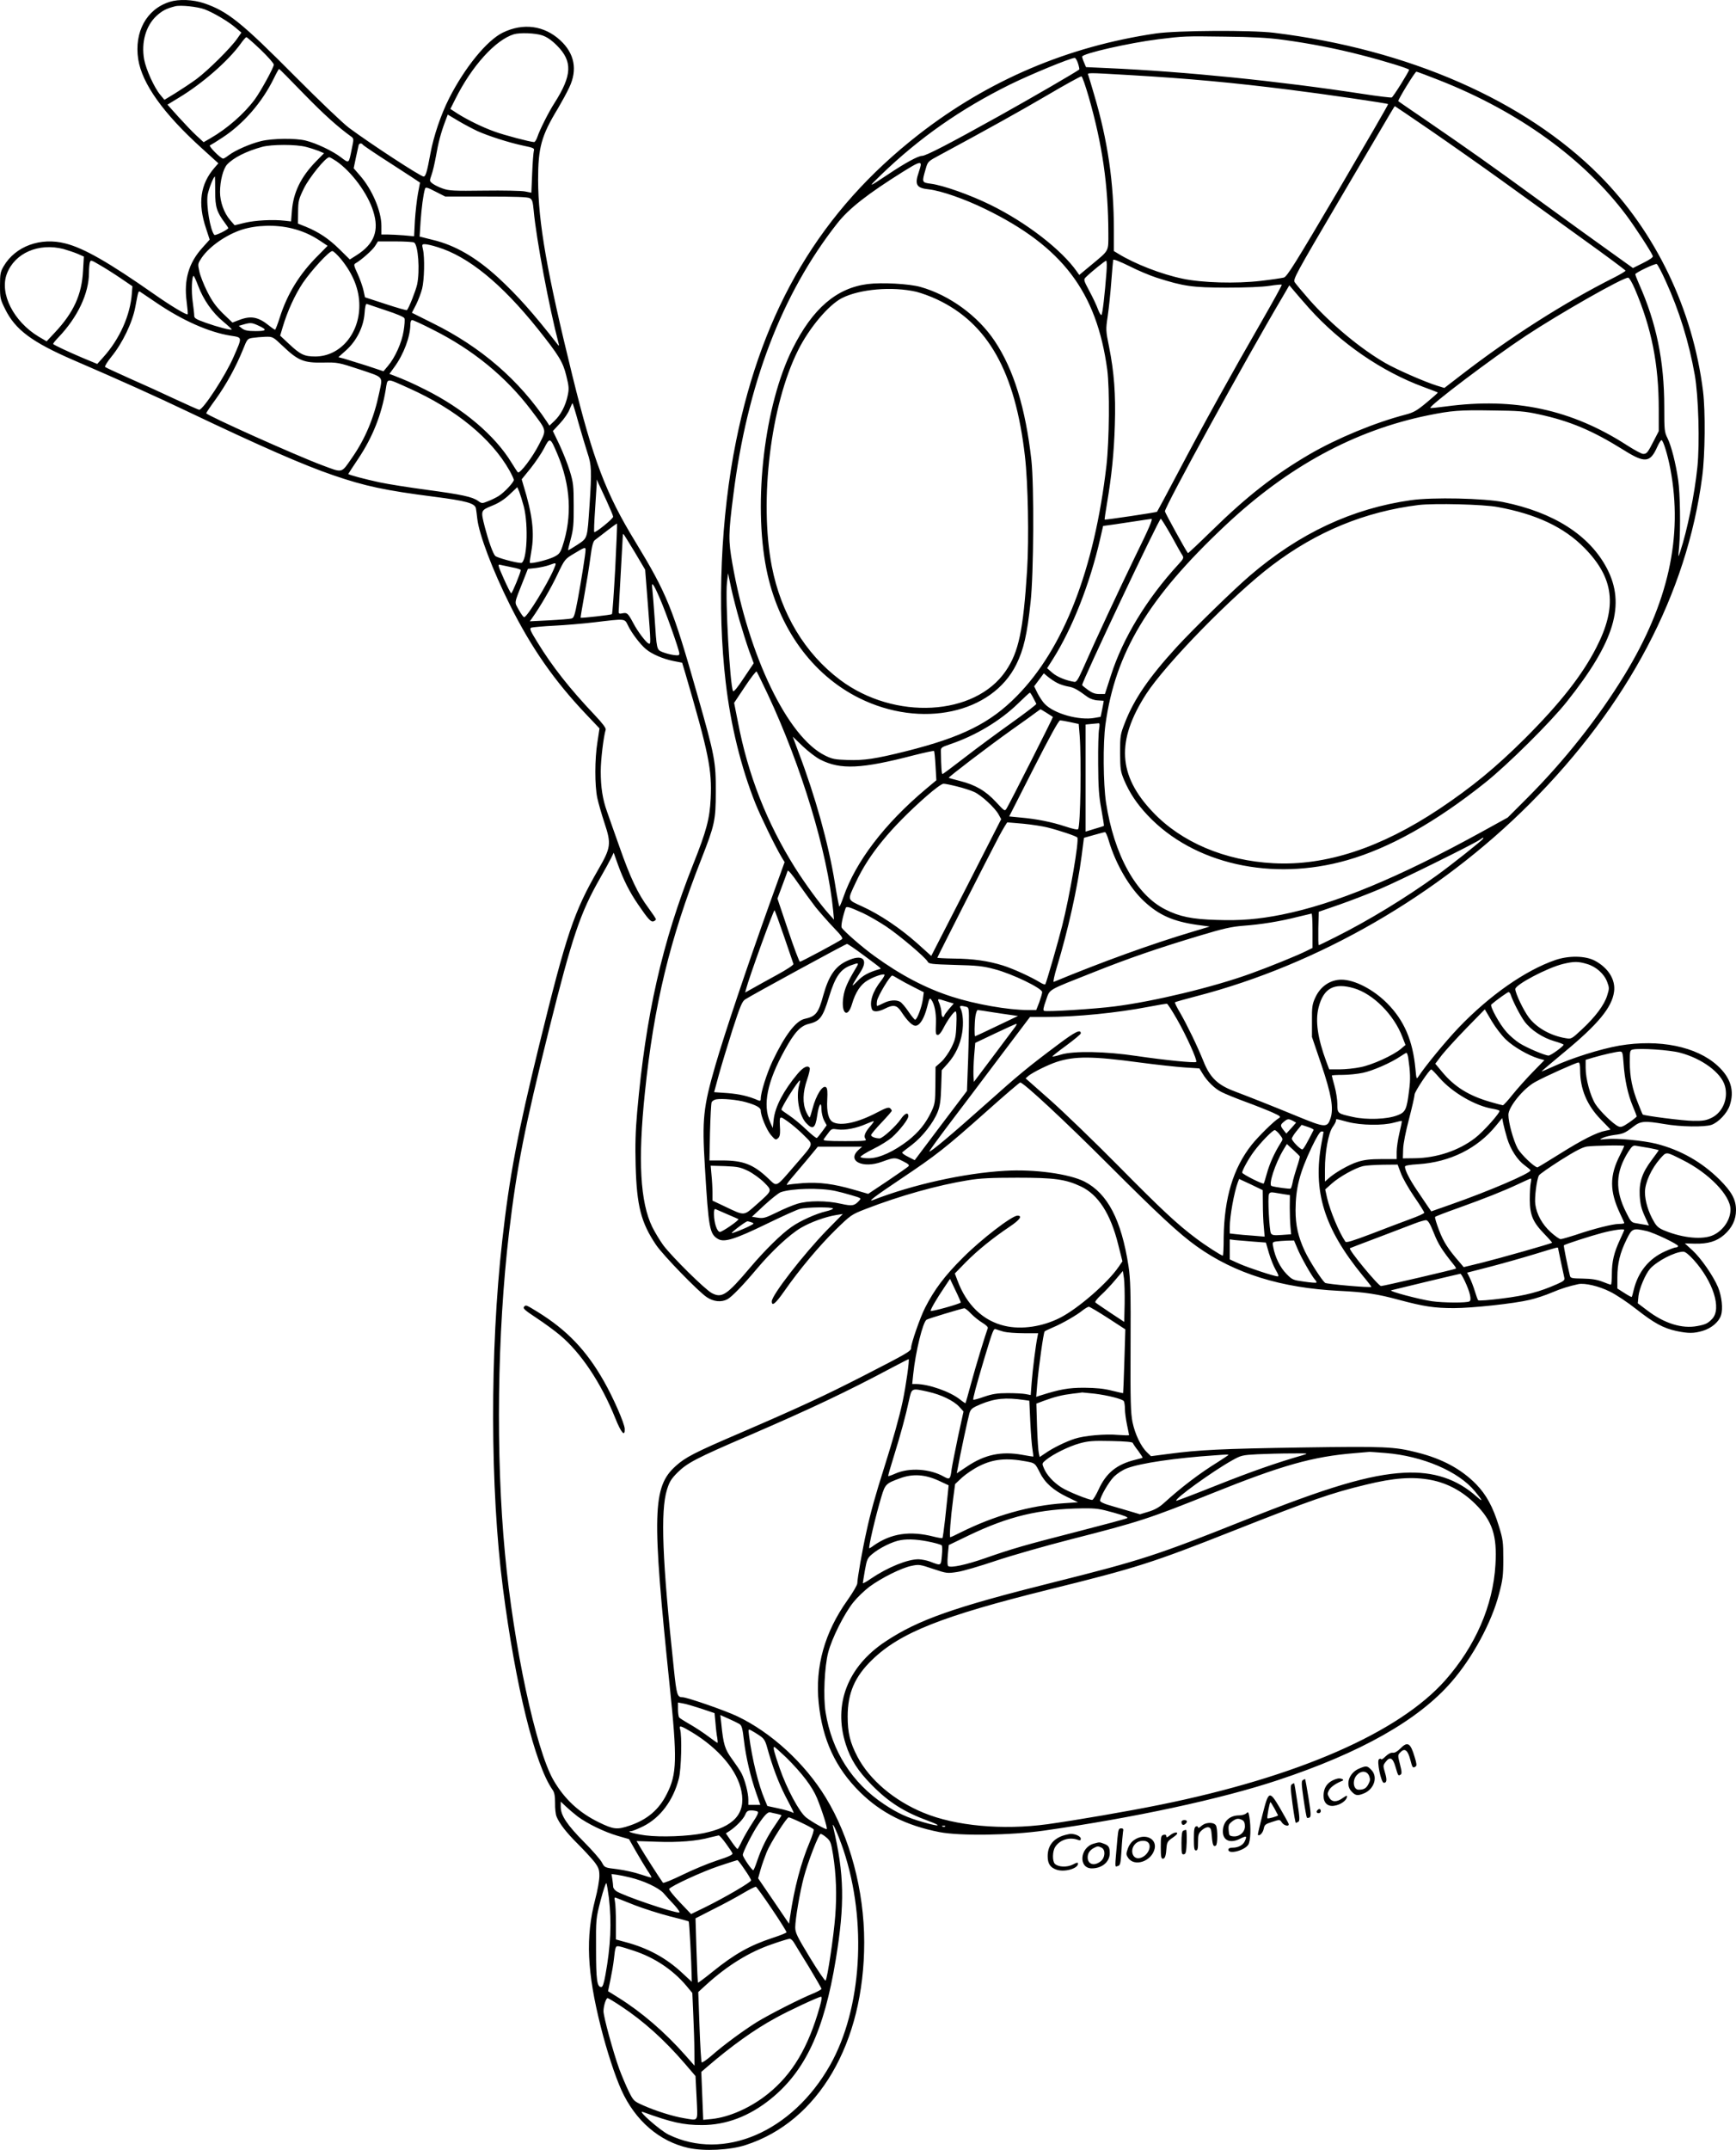 <?xml version="1.0" encoding="UTF-8"?>
<svg xmlns="http://www.w3.org/2000/svg" version="1.0" viewBox="0 0 1258.5 1557.933" preserveAspectRatio="xMidYMid meet">
  <g transform="translate(-112.5,1624.943) scale(0.1,-0.1)" fill="#000000" stroke="none">
    <path d="M2355 16236 c-168 -53 -258 -218 -228 -416 28 -177 181 -392 462 -646 l119 -108 -27 -31 c-104 -119 -124 -259 -62 -442 l26 -80 -52 -58 c-100 -110 -136 -233 -115 -391 6 -48 10 -90 7 -92 -7 -8 -126 64 -240 144 -330 231 -511 335 -645 369 -182 47 -363 -20 -448 -164 -24 -41 -27 -56 -27 -142 0 -90 2 -99 38 -171 73 -148 194 -238 494 -368 350 -151 596 -262 833 -375 525 -250 835 -386 1052 -460 227 -78 376 -110 728 -155 233 -30 297 -47 305 -84 2 -11 7 -46 10 -76 13 -113 110 -371 237 -625 156 -312 322 -550 555 -795 l94 -99 -15 -99 c-20 -123 -20 -315 -1 -405 8 -37 31 -117 51 -178 52 -156 48 -181 -44 -341 -177 -307 -230 -465 -427 -1267 -159 -649 -217 -956 -269 -1421 -90 -796 -88 -1802 5 -2520 91 -705 232 -1280 360 -1461 13 -19 18 -43 18 -95 -1 -38 4 -82 10 -97 20 -51 73 -119 156 -201 45 -45 98 -103 119 -129 31 -42 36 -56 36 -102 0 -30 -13 -106 -30 -169 -71 -275 -60 -527 41 -927 43 -171 102 -352 149 -456 100 -221 275 -372 486 -419 114 -25 300 -16 414 21 528 170 860 737 860 1470 0 374 -104 763 -280 1050 -151 247 -394 470 -640 587 -85 41 -364 138 -397 138 -38 0 -43 15 -63 206 -84 784 -98 1143 -50 1298 18 58 31 79 78 126 71 69 133 102 512 265 454 196 718 321 1046 496 61 32 113 59 116 59 8 0 -20 -197 -43 -305 -24 -113 -69 -275 -134 -480 -62 -194 -100 -330 -129 -465 -29 -129 -66 -340 -66 -374 0 -12 -32 -67 -71 -122 -166 -233 -236 -483 -209 -745 27 -267 122 -472 301 -648 153 -150 334 -241 574 -288 148 -29 515 -24 760 11 647 92 1280 228 1690 364 602 199 1022 436 1262 713 152 174 292 432 345 638 27 101 31 133 31 251 0 124 -2 143 -32 240 -43 140 -91 228 -165 304 -108 110 -247 185 -428 230 -165 42 -227 45 -838 36 -580 -9 -743 -17 -968 -47 l-123 -16 -29 28 c-44 42 -87 132 -105 219 -13 67 -16 149 -14 550 2 399 -1 488 -15 581 -52 335 -151 525 -319 612 -111 56 -364 91 -577 78 -295 -17 -665 -99 -954 -211 -48 -19 9 25 202 154 258 173 319 221 616 485 131 117 242 212 247 212 24 0 318 -273 643 -598 365 -365 509 -498 636 -589 277 -198 612 -302 1035 -323 185 -9 278 -23 435 -66 177 -47 252 -59 395 -59 131 0 438 33 550 60 44 10 116 34 160 53 72 30 120 45 193 61 46 9 147 -14 227 -54 44 -21 131 -79 194 -129 129 -101 194 -136 289 -157 86 -18 126 -18 190 1 64 19 117 64 133 112 16 48 6 137 -21 204 -35 83 -124 211 -185 267 l-56 51 73 -2 c96 -2 158 17 212 64 58 51 86 110 86 179 0 76 -30 132 -119 221 -128 127 -282 215 -459 260 -92 23 -286 42 -362 34 -53 -5 -54 -4 -25 9 17 8 55 17 85 21 62 8 75 13 137 61 52 40 80 42 223 18 120 -21 292 -23 342 -6 51 18 113 84 132 139 37 107 8 203 -88 290 -152 139 -422 194 -712 145 -137 -24 -346 -90 -476 -150 -49 -22 -88 -39 -88 -37 0 2 74 64 164 139 246 203 347 325 362 439 12 87 -42 173 -140 225 -69 36 -189 38 -287 4 -217 -75 -476 -256 -700 -490 -90 -94 -240 -276 -290 -352 -15 -23 -16 -22 -23 55 -19 204 -82 351 -206 475 -100 100 -235 170 -330 170 -82 0 -154 -49 -191 -132 -21 -46 -24 -68 -23 -168 l0 -115 68 -200 c73 -217 90 -316 67 -388 -24 -72 -37 -71 -246 15 -152 63 -334 135 -450 179 -123 46 -179 100 -226 219 -43 107 -118 262 -170 352 -23 38 -39 72 -36 74 2 3 74 23 158 45 882 229 1751 730 2414 1394 711 712 1139 1522 1250 2370 21 157 24 475 6 620 -74 593 -343 1153 -750 1563 -542 544 -1385 914 -2361 1034 -165 20 -704 17 -855 -5 -640 -94 -1215 -339 -1721 -733 -708 -552 -1129 -1259 -1323 -2221 -111 -549 -139 -1207 -75 -1748 36 -311 111 -616 215 -877 37 -93 143 -311 190 -390 l22 -36 -106 -294 c-164 -458 -331 -954 -396 -1179 -88 -304 -97 -389 -76 -734 27 -451 34 -489 97 -525 45 -25 123 0 348 109 113 55 223 105 245 110 46 13 232 15 239 3 2 -4 -21 -14 -52 -21 -69 -16 -184 -67 -248 -112 -73 -50 -196 -171 -304 -299 -166 -196 -202 -220 -275 -181 -49 26 -285 259 -351 346 -24 33 -60 92 -80 132 -88 180 -105 483 -54 973 65 634 180 1112 409 1693 97 248 105 282 105 487 1 219 -6 258 -135 710 -177 623 -219 727 -449 1105 -214 350 -305 592 -455 1200 -185 751 -248 1111 -249 1420 0 235 23 320 144 519 27 46 65 115 82 152 61 128 38 246 -65 341 -117 108 -269 128 -417 56 -115 -56 -276 -253 -390 -478 -58 -115 -112 -273 -135 -400 -24 -130 -34 -165 -49 -165 -22 0 -386 238 -541 353 -44 33 -218 199 -390 372 -389 392 -490 473 -661 531 -81 27 -182 31 -249 10z m253 -54 c68 -26 175 -90 227 -135 l40 -34 -30 -43 c-46 -67 -212 -231 -295 -293 -41 -30 -111 -76 -154 -103 l-79 -48 -29 35 c-44 51 -105 186 -118 258 -22 123 12 242 88 314 43 39 71 54 137 71 40 10 161 -3 213 -22z m2448 -189 c33 -11 67 -34 106 -73 115 -115 111 -216 -18 -418 -42 -65 -107 -195 -123 -244 -7 -21 -18 -38 -24 -38 -26 0 -217 50 -287 76 -87 31 -193 83 -268 130 l-52 34 36 72 c120 240 291 428 424 469 45 13 155 9 206 -8z m5371 -32 c197 -27 382 -63 568 -111 165 -42 345 -98 345 -106 0 -13 -115 -197 -126 -201 -6 -2 -101 9 -210 26 -607 93 -1286 162 -1853 187 l-153 7 -14 33 c-8 18 -14 37 -14 43 0 22 338 99 552 126 188 23 194 23 483 19 199 -2 310 -8 422 -23z m-7412 -72 c52 -50 95 -99 95 -108 0 -20 -94 -192 -138 -252 -76 -103 -200 -212 -324 -283 l-47 -27 -52 48 c-29 26 -87 88 -131 136 l-79 88 82 50 c170 102 359 267 449 392 18 26 37 47 41 47 5 0 51 -41 104 -91z m5925 -99 c7 -22 11 -42 9 -44 -13 -13 -351 -209 -579 -336 -368 -205 -533 -290 -560 -290 -29 0 -123 -51 -254 -139 -140 -93 -142 -93 -41 4 276 266 573 474 930 651 148 73 439 193 471 194 6 0 17 -18 24 -40z m-5615 -218 c146 -150 247 -241 348 -314 17 -13 17 -18 2 -88 -22 -109 -18 -106 -78 -61 -63 48 -180 103 -257 122 -74 18 -239 16 -322 -4 -79 -19 -188 -67 -234 -102 -18 -14 -36 -25 -41 -25 -18 0 -108 91 -96 96 7 3 48 28 90 56 152 99 289 256 374 431 18 37 35 67 37 67 3 0 82 -80 177 -178z m8234 96 c576 -227 1049 -569 1357 -980 66 -89 178 -261 191 -294 3 -9 -20 -25 -70 -50 l-74 -37 -159 114 c-88 62 -314 226 -504 364 -373 272 -538 388 -840 595 -107 73 -196 134 -198 136 -7 5 121 214 131 214 5 0 80 -28 166 -62z m-2239 37 c426 -25 739 -54 1155 -106 256 -32 707 -98 713 -104 3 -2 -161 -284 -362 -627 -312 -529 -371 -624 -394 -630 -15 -4 -90 -15 -167 -24 -180 -21 -426 -14 -567 16 -154 32 -346 107 -465 180 l-33 20 0 148 c0 349 -44 653 -145 992 -18 63 -37 123 -40 133 -9 21 -22 21 305 2z m-303 -156 c100 -348 142 -643 143 -990 0 -135 8 -120 -123 -229 l-88 -73 -17 24 c-111 159 -368 357 -627 484 -146 72 -344 142 -432 153 -66 9 -66 9 -37 108 15 53 16 54 102 100 345 186 579 316 782 435 129 76 240 137 245 135 6 -1 29 -68 52 -147z m2478 -244 c141 -97 373 -260 516 -363 142 -103 403 -290 578 -417 176 -126 320 -233 320 -237 1 -4 -36 -26 -81 -49 -364 -183 -756 -433 -1114 -710 l-118 -91 -55 17 c-87 27 -290 116 -372 163 -181 104 -397 284 -551 458 -51 58 -99 116 -107 128 -13 22 5 55 324 597 186 316 352 598 369 627 17 28 31 52 33 52 1 0 118 -79 258 -175z m-6908 -6 c81 -36 227 -83 331 -105 76 -16 83 -19 77 -38 -3 -12 -9 -84 -12 -162 l-6 -141 -46 9 c-25 5 -158 8 -296 6 -219 -3 -256 -1 -300 15 -27 9 -61 26 -74 36 -23 18 -23 19 -8 62 9 24 23 85 32 134 17 99 36 171 66 251 l20 53 77 -46 c42 -25 105 -58 139 -74z m-832 -98 c3 -5 97 -69 210 -141 113 -73 205 -133 205 -134 0 0 -7 -36 -15 -79 -8 -44 -18 -131 -22 -194 l-6 -116 -75 7 c-41 3 -95 6 -119 6 l-43 0 0 63 c0 106 -67 264 -156 365 l-45 52 16 77 c9 43 18 84 20 91 5 14 21 16 30 3z m-412 -16 c31 -8 74 -22 94 -30 l37 -16 -56 -57 c-112 -114 -167 -228 -177 -362 l-6 -75 -45 5 c-86 10 -217 3 -290 -15 l-74 -18 -33 38 c-44 51 -73 132 -73 203 0 80 23 168 51 199 47 50 140 97 254 128 68 19 247 19 318 0z m221 -104 c110 -76 228 -235 267 -363 44 -140 8 -236 -121 -318 l-49 -31 -74 73 c-79 78 -150 125 -244 164 l-58 23 1 86 c1 79 4 91 43 171 40 80 157 224 183 224 5 0 28 -13 52 -29z m4236 -25 c0 -7 -7 -33 -15 -56 -31 -89 -16 -114 75 -123 87 -10 258 -69 407 -142 559 -272 808 -599 885 -1165 18 -138 15 -511 -6 -695 -87 -751 -310 -1326 -650 -1670 -193 -196 -396 -297 -801 -399 -224 -56 -307 -68 -425 -64 -91 3 -113 7 -163 32 -271 132 -555 720 -673 1393 -29 166 -29 213 7 493 100 802 352 1460 753 1970 85 108 217 212 479 376 104 65 127 74 127 50z m-5115 -194 c0 -114 11 -148 71 -229 13 -17 24 -34 24 -36 0 -11 -94 -57 -101 -50 -30 33 -60 215 -49 289 7 42 43 134 53 134 1 0 2 -48 2 -108z m1964 -37 c213 0 302 -3 317 -12 18 -10 22 -26 28 -90 18 -201 112 -703 182 -968 4 -15 0 -14 -16 8 -167 214 -284 346 -424 475 -161 147 -311 234 -473 273 l-96 24 7 109 c7 99 19 194 32 237 4 14 15 12 76 -20 l71 -36 296 0z m-1407 -231 c76 -19 138 -46 204 -90 l54 -36 -66 -67 c-136 -134 -226 -280 -281 -453 -15 -48 -31 -88 -34 -88 -3 0 -24 14 -45 31 -77 62 -130 72 -214 40 l-50 -19 -69 66 c-52 52 -78 88 -114 159 -25 50 -51 116 -57 146 -12 54 -12 55 18 100 57 82 177 165 290 202 107 34 247 38 364 9z m885 -102 c30 -19 43 -204 22 -304 -10 -45 -60 -172 -74 -186 -2 -3 -72 17 -154 44 l-150 49 -11 50 c-6 28 -25 81 -42 119 -28 60 -30 69 -16 77 41 23 120 93 141 124 l22 35 125 0 c69 0 131 -4 137 -8z m169 -33 c224 -68 465 -265 727 -592 154 -193 183 -241 207 -339 20 -81 21 -96 10 -147 -16 -74 -50 -138 -95 -181 l-37 -35 -16 25 c-202 304 -479 544 -829 717 l-152 76 30 58 c16 32 36 85 44 116 16 63 20 226 6 286 -8 34 -7 37 14 37 13 0 54 -9 91 -21z m-2711 -14 c32 -9 79 -25 103 -35 l45 -20 -6 -103 c-9 -173 -68 -302 -204 -447 l-60 -64 -58 34 c-182 110 -285 313 -230 456 57 150 230 225 410 179z m2015 -77 c86 -107 130 -218 130 -333 0 -207 -141 -369 -320 -369 -79 0 -108 14 -192 93 l-62 58 19 64 c34 114 88 232 146 319 63 92 190 230 213 230 9 0 38 -28 66 -62z m5910 -131 c198 -63 257 -71 505 -72 144 0 261 5 313 13 46 7 86 11 89 8 3 -2 -65 -125 -150 -273 -206 -357 -422 -746 -602 -1088 -81 -154 -150 -282 -152 -284 -3 -5 -376 -60 -380 -57 -1 1 6 54 17 117 33 195 51 366 57 569 7 222 -5 381 -42 567 -24 117 -24 125 -10 219 8 54 20 166 26 249 6 82 13 155 14 161 2 7 50 -12 117 -45 62 -32 152 -69 198 -84z m-7510 -4 l85 -58 -4 -50 c-11 -159 -88 -332 -207 -464 l-44 -49 -113 47 c-103 44 -196 88 -206 97 -3 3 13 23 36 47 141 147 223 320 223 471 0 28 3 61 6 72 6 21 8 21 72 -17 37 -21 105 -64 152 -96z m7146 40 c-12 -156 -28 -298 -36 -306 -4 -4 -15 14 -25 40 -9 26 -37 86 -62 132 -43 81 -44 84 -26 102 42 41 139 119 147 119 5 0 6 -38 2 -87z m4056 -64 c96 -210 167 -439 209 -676 27 -152 37 -497 19 -669 -20 -196 -73 -457 -125 -614 -15 -45 -15 -45 -7 40 11 129 7 385 -7 480 -18 124 -50 248 -77 303 -23 46 -24 59 -24 227 0 333 -57 610 -184 894 -14 32 -26 63 -26 68 0 11 140 78 155 74 6 -1 36 -58 67 -127z m-10640 -32 c38 -100 102 -192 180 -257 36 -30 65 -57 63 -58 -7 -7 -103 18 -187 48 -73 26 -86 34 -85 53 0 12 -5 57 -11 100 -11 73 -7 187 7 187 3 0 18 -33 33 -73z m10415 -22 c121 -283 173 -544 173 -872 l0 -158 -36 -70 c-44 -86 -51 -95 -77 -95 -11 0 -63 28 -116 62 -404 261 -817 349 -1315 282 -59 -8 -110 -13 -112 -11 -13 13 449 362 691 522 245 162 712 428 744 422 8 -1 29 -38 48 -82z m-2361 -140 c229 -254 526 -458 829 -570 55 -20 101 -38 103 -40 2 -2 -34 -34 -80 -72 -71 -59 -93 -72 -153 -88 -223 -58 -496 -171 -699 -289 -256 -150 -455 -306 -709 -555 -92 -90 -169 -162 -170 -160 -16 19 -167 294 -167 303 0 35 581 1094 853 1554 l49 84 32 -38 c17 -21 68 -79 112 -129z m-8355 39 c189 -128 379 -212 535 -237 88 -14 87 -6 22 -155 -59 -135 -220 -382 -249 -382 -5 0 -82 34 -172 76 -89 42 -238 110 -332 151 -93 42 -174 79 -178 83 -5 4 17 39 47 76 79 97 151 246 172 359 22 117 22 117 35 110 6 -4 60 -40 120 -81z m1662 -54 c75 -24 131 -48 134 -57 4 -9 1 -50 -6 -92 -13 -84 -62 -193 -114 -254 l-32 -38 -120 40 c-66 21 -140 44 -164 51 l-43 11 56 50 c76 68 127 170 134 269 3 46 9 70 16 67 6 -2 69 -23 139 -47z m337 -138 c293 -146 534 -344 716 -585 115 -152 112 -139 59 -244 -48 -96 -142 -220 -156 -206 -5 5 -25 36 -46 70 -120 197 -349 391 -625 529 -96 48 -140 68 -236 105 l-24 9 35 48 c69 94 116 221 117 310 0 19 5 32 13 32 7 0 73 -30 147 -68z m-1264 29 c68 -31 64 -41 -18 -41 -56 0 -79 5 -98 19 l-24 19 34 10 c50 14 60 14 106 -7z m182 -152 c107 -102 150 -120 288 -117 107 2 112 1 267 -50 178 -60 167 -46 141 -170 -37 -178 -100 -330 -195 -467 -82 -118 -65 -114 -221 -56 -190 71 -838 362 -838 376 0 3 31 50 70 103 76 106 145 232 196 357 31 78 33 80 70 86 22 3 63 7 93 8 54 1 54 1 129 -70z m912 -303 c339 -152 597 -363 729 -597 17 -31 31 -61 31 -67 0 -18 -70 -92 -110 -117 -19 -12 -54 -29 -78 -38 -42 -17 -44 -17 -72 3 -41 29 -118 46 -373 80 -126 17 -279 41 -340 54 -111 24 -227 55 -227 61 0 1 33 52 74 113 102 153 167 316 197 496 15 89 -1 88 169 12z m1229 -252 c22 -76 51 -174 65 -217 30 -89 31 -131 15 -377 -17 -249 -13 -238 -88 -288 -35 -23 -65 -41 -67 -39 -2 1 7 39 19 82 18 67 22 105 21 240 0 145 -3 168 -28 250 -15 50 -49 135 -75 191 l-48 100 52 56 c29 31 61 77 70 103 10 25 19 44 21 42 2 -2 22 -66 43 -143z m6962 63 c226 -49 387 -117 612 -257 157 -99 195 -95 247 23 12 26 25 47 30 47 12 0 45 -107 64 -208 93 -492 -14 -974 -334 -1497 -189 -309 -435 -620 -705 -890 l-140 -140 -185 -102 c-607 -334 -1065 -524 -1455 -602 -167 -33 -297 -44 -469 -38 -179 5 -271 24 -373 76 -212 106 -372 396 -430 775 -20 136 -23 430 -4 566 72 521 310 916 866 1439 455 429 940 692 1474 801 168 34 229 39 461 35 196 -2 240 -6 341 -28z m-7116 -286 c97 -229 110 -453 37 -672 -16 -47 -24 -57 -63 -76 -43 -21 -164 -51 -173 -42 -2 2 3 40 11 84 24 133 8 267 -58 480 l-12 41 64 79 c35 44 80 110 99 147 41 80 44 79 95 -41z m357 -340 c26 -57 48 -109 48 -116 0 -15 -129 -119 -137 -111 -3 3 0 76 6 163 6 87 11 172 12 188 l0 30 11 -25 c6 -14 33 -72 60 -129z m-600 -41 c36 -138 23 -410 -20 -410 -36 0 -175 38 -187 51 -17 18 -49 109 -75 208 -31 122 -31 121 51 155 48 19 89 45 127 81 l57 54 14 -32 c7 -18 22 -66 33 -107z m4433 -362 c-121 -250 -283 -596 -383 -823 -32 -71 -44 -89 -58 -87 -62 10 -125 36 -159 65 l-39 34 42 66 c141 223 268 546 342 869 l22 96 87 12 c47 7 122 18 166 25 44 7 88 13 97 14 12 1 -17 -68 -117 -271z m261 150 c37 -68 73 -132 81 -143 11 -18 8 -25 -29 -65 -229 -249 -403 -535 -489 -804 l-44 -136 -41 0 c-30 0 -52 8 -82 30 -23 17 -42 32 -42 35 0 28 557 1205 570 1205 4 0 38 -55 76 -122z m-4031 -240 c-10 -178 -20 -326 -24 -329 -5 -6 -223 -30 -227 -26 -1 1 11 74 27 162 16 88 36 211 44 274 11 85 20 118 33 127 9 7 49 37 87 67 39 30 72 54 73 52 2 -2 -4 -149 -13 -327z m140 123 l77 -130 19 -243 c23 -296 23 -299 6 -292 -18 7 -80 88 -111 148 -38 71 -45 78 -78 71 -23 -5 -28 -3 -28 12 0 10 7 135 15 278 8 143 15 266 15 273 0 6 2 12 4 12 2 0 38 -58 81 -129z m-355 14 c0 -27 -30 -217 -56 -357 -23 -121 -28 -137 -47 -141 -12 -3 -85 -9 -162 -13 l-139 -7 17 24 c57 80 138 219 183 315 53 111 54 112 121 152 76 46 83 48 83 27z m-231 -142 c-47 -109 -193 -346 -214 -346 -6 0 -23 24 -39 53 -33 61 -37 36 34 216 l32 81 56 6 c32 4 75 13 97 21 57 21 56 21 34 -31z m-301 15 c34 -6 62 -15 62 -20 0 -18 -62 -168 -69 -168 -4 0 -28 48 -54 106 -44 99 -45 106 -24 100 12 -3 50 -11 85 -18z m1648 -385 c20 -69 51 -167 69 -218 l34 -92 -72 -107 c-46 -70 -73 -103 -78 -94 -22 40 -57 666 -44 785 l8 68 23 -109 c13 -59 40 -164 60 -233z m-578 161 c44 -100 142 -377 142 -401 0 -13 -8 -15 -43 -10 -23 3 -59 13 -79 21 -43 18 -42 14 -58 256 -6 85 -13 175 -16 200 -8 61 6 45 54 -66z m-231 -196 c26 -55 89 -138 130 -172 43 -37 126 -72 201 -87 l62 -12 20 -66 c173 -591 197 -709 187 -918 -7 -146 -30 -234 -127 -477 -225 -567 -344 -1093 -406 -1796 -12 -133 -15 -241 -11 -385 8 -295 39 -415 148 -577 51 -75 305 -337 368 -379 50 -33 105 -38 149 -15 33 18 113 101 214 221 104 124 235 247 318 296 71 42 179 81 260 94 l45 7 -116 -118 c-169 -174 -399 -470 -399 -515 0 -39 27 -17 90 73 111 159 253 328 371 444 112 109 116 112 219 152 248 96 518 172 745 209 85 14 166 18 355 18 268 0 349 -11 460 -63 126 -59 216 -198 271 -420 l31 -123 -29 -42 c-79 -115 -292 -300 -423 -367 -128 -65 -279 -87 -400 -59 -158 36 -279 152 -345 332 l-18 48 79 81 c86 87 195 175 317 257 75 50 97 81 58 81 -40 0 -264 -172 -396 -305 -132 -131 -208 -233 -274 -363 -36 -71 -101 -258 -101 -290 0 -24 -21 -36 -352 -206 -268 -137 -445 -220 -888 -411 -333 -143 -396 -176 -466 -239 -169 -151 -174 -342 -44 -1594 55 -532 53 -638 -21 -783 -57 -114 -142 -186 -269 -229 -91 -31 -117 -28 -222 23 -146 71 -251 169 -331 307 -127 220 -289 974 -351 1640 -68 715 -56 1598 29 2325 57 481 113 762 290 1473 168 672 226 845 370 1097 35 61 71 127 81 148 l18 37 31 -87 c40 -110 84 -198 146 -288 73 -107 93 -129 112 -122 10 4 17 10 17 15 0 5 -25 42 -55 83 -75 100 -131 218 -210 444 -37 105 -78 219 -90 255 -31 86 -45 174 -45 290 0 82 20 250 36 302 3 11 -23 46 -79 105 -183 193 -308 352 -416 528 -53 86 -59 100 -44 106 10 3 83 10 163 14 80 4 213 15 295 25 227 27 217 28 242 -22z m1013 -498 c245 -522 434 -1146 475 -1570 l6 -65 -36 40 c-64 71 -174 221 -247 337 -204 325 -341 673 -414 1058 l-27 136 78 117 c43 65 81 114 85 110 4 -5 40 -78 80 -163z m2100 80 c21 -11 57 -22 80 -26 39 -6 67 -22 140 -76 17 -12 48 -23 72 -24 24 -2 43 -3 44 -3 1 -1 -4 -27 -10 -58 l-12 -58 -44 -8 c-112 -20 -292 30 -361 101 -15 15 -38 50 -52 77 l-25 51 35 47 35 47 30 -25 c17 -14 48 -35 68 -45z m-175 -107 c11 -21 21 -41 23 -44 2 -4 -79 -66 -180 -138 -101 -72 -253 -184 -338 -250 -85 -66 -158 -120 -162 -121 -7 0 -10 45 -12 162 -1 30 2 32 66 54 184 62 362 168 493 295 44 43 83 79 86 79 3 0 14 -17 24 -37z m98 -110 c23 -15 43 -28 45 -29 3 -2 -311 -623 -335 -662 -14 -23 -14 -23 -78 46 -74 80 -149 124 -261 152 -43 11 -79 21 -81 23 -4 5 287 227 460 350 84 59 163 116 177 127 14 10 26 19 28 19 1 1 21 -11 45 -26z m172 -67 l60 -13 7 -84 c13 -176 6 -651 -11 -678 -4 -6 -38 1 -92 19 -100 33 -210 55 -326 65 l-82 8 177 348 c116 228 182 348 192 348 8 0 42 -6 75 -13z m208 -48 c-5 -24 -8 -137 -7 -253 1 -168 5 -234 23 -329 12 -66 20 -120 19 -121 -2 -2 -32 -12 -68 -22 l-65 -20 0 388 0 388 40 4 c22 2 46 4 53 5 9 2 10 -9 5 -40z m-2022 -223 c147 -75 299 -68 682 32 76 19 140 33 143 30 3 -2 8 -51 11 -108 l6 -104 -79 -66 c-298 -251 -506 -524 -595 -781 -13 -38 -26 -68 -29 -68 -3 0 -18 78 -33 173 -46 283 -142 627 -263 945 l-42 113 73 -70 c41 -39 98 -82 126 -96z m993 -195 c42 -10 97 -28 122 -39 52 -23 153 -116 179 -165 l18 -33 -253 -496 -254 -495 -100 90 c-126 112 -272 210 -399 268 -113 52 -111 41 -47 177 93 200 252 394 509 621 63 55 113 92 126 92 12 0 56 -9 99 -20z m481 -270 c61 -6 137 -18 170 -26 89 -22 214 -64 220 -74 14 -22 -55 -423 -110 -640 -28 -113 -114 -410 -122 -423 -2 -4 -19 1 -36 12 -69 42 -196 100 -272 124 -107 33 -214 49 -357 50 -65 1 -118 4 -118 6 0 5 380 753 447 879 30 56 58 102 61 102 4 0 57 -5 117 -10z m618 -123 c50 -169 150 -341 257 -440 108 -100 210 -145 385 -170 l90 -12 -130 -39 c-291 -87 -654 -218 -1001 -362 -6 -3 4 46 23 108 81 268 148 567 179 804 l17 132 71 20 c39 11 76 21 81 21 6 1 18 -27 28 -62z m2712 13 c-9 -14 -229 -189 -335 -265 -224 -162 -497 -328 -731 -445 -65 -33 -121 -60 -124 -60 -3 0 -4 55 -3 121 l3 121 150 52 c83 29 218 81 300 116 146 62 667 320 716 353 27 19 33 21 24 7z m-4837 -495 c31 -38 89 -104 129 -146 56 -58 71 -78 61 -86 -21 -17 -294 -163 -304 -163 -5 0 -44 103 -86 229 l-77 229 35 94 c19 51 37 99 39 107 3 8 34 -28 76 -90 40 -57 97 -135 127 -174z m342 -42 c41 -19 117 -63 170 -98 98 -66 282 -222 300 -254 8 -17 28 -19 197 -24 160 -4 203 -8 288 -31 125 -32 345 -138 345 -166 0 -10 -10 -43 -21 -74 l-22 -56 -61 0 c-141 0 -381 42 -551 97 -189 61 -369 155 -562 295 -82 59 -221 179 -236 205 -7 11 6 76 28 141 6 16 23 11 125 -35z m-570 -173 c35 -102 65 -190 67 -196 3 -7 -51 -42 -119 -79 -68 -37 -147 -81 -177 -98 l-54 -30 7 26 c18 74 200 576 206 570 4 -5 35 -91 70 -193z m3830 45 l0 -125 -47 -23 c-59 -30 -268 -115 -399 -162 -269 -98 -704 -203 -991 -239 -139 -18 -488 -40 -508 -32 -10 3 -7 21 13 77 30 84 2 67 345 203 256 102 469 175 762 263 182 55 238 67 326 74 124 9 262 31 391 64 51 12 96 23 101 24 4 1 7 -55 7 -124z m-3250 -181 c137 -102 126 -93 109 -98 -78 -23 -118 -45 -157 -85 -38 -39 -43 -41 -29 -16 9 17 30 50 46 75 66 97 20 140 -94 86 -85 -39 -132 -108 -171 -247 -36 -132 -54 -155 -136 -173 -64 -14 -144 -120 -233 -307 -42 -90 -85 -226 -85 -272 0 -14 -4 -17 -17 -12 -70 31 -137 46 -222 53 l-99 7 34 125 c19 69 64 216 99 327 56 172 70 206 92 220 47 31 728 402 738 402 6 1 62 -38 125 -85z m5239 -60 c66 -19 125 -71 147 -130 16 -43 16 -48 0 -99 -21 -68 -85 -154 -183 -245 -75 -70 -77 -71 -117 -64 -108 17 -211 75 -267 149 -40 53 -98 175 -99 207 0 32 234 155 346 182 78 19 110 19 173 0z m-5300 -31 c-60 -100 -81 -148 -90 -206 -19 -120 30 -163 62 -55 25 86 63 144 114 173 47 28 113 50 122 41 3 -3 -8 -22 -24 -43 -62 -78 -87 -156 -67 -207 8 -22 47 -20 94 4 61 31 86 27 118 -21 47 -72 86 -109 110 -102 30 7 59 59 79 138 15 61 18 66 30 49 22 -30 35 -93 33 -163 -3 -88 -2 -91 15 -91 8 0 24 19 36 43 31 61 78 127 91 127 7 0 9 -33 6 -98 -3 -86 -8 -107 -36 -164 -18 -36 -51 -83 -73 -103 l-42 -37 -1 -132 c-1 -121 -3 -136 -28 -190 -41 -87 -92 -150 -170 -212 -103 -79 -207 -127 -281 -128 -33 -1 -62 4 -64 9 -2 6 40 32 92 58 52 25 113 64 136 84 58 53 119 131 119 154 0 31 -26 22 -55 -22 -37 -53 -132 -139 -153 -139 -31 0 -62 12 -62 24 0 6 34 47 75 90 41 43 75 82 75 86 0 4 -6 13 -13 19 -11 8 -32 1 -91 -30 -142 -75 -265 -102 -323 -71 -32 18 -46 73 -41 163 3 55 1 82 -8 89 -24 21 -73 -55 -99 -156 -8 -31 -17 -59 -20 -62 -2 -3 -14 15 -25 39 -28 62 -26 143 6 235 14 41 22 78 19 84 -14 23 -46 7 -88 -42 -102 -122 -162 -237 -173 -329 l-7 -64 -19 43 c-55 125 -22 291 105 521 71 129 114 176 176 191 80 19 101 47 146 195 45 148 83 202 161 230 56 20 58 19 33 -22z m309 -77 c21 -13 71 -40 111 -60 l73 -37 -7 -52 c-8 -56 -42 -147 -56 -147 -4 0 -27 27 -49 60 -22 33 -49 64 -60 70 -29 16 -77 12 -120 -10 -22 -11 -42 -20 -46 -20 -4 0 -4 16 -1 37 6 35 94 182 110 183 4 0 24 -11 45 -24z m3302 -68 c140 -41 290 -192 351 -352 l23 -59 -34 -29 c-57 -47 -208 -116 -292 -132 -42 -9 -111 -16 -152 -16 l-75 0 -21 56 c-63 170 -81 295 -56 393 36 140 112 181 256 139z m1136 -45 c18 -54 69 -152 101 -196 46 -62 131 -118 217 -143 36 -10 66 -22 66 -25 0 -12 -93 -79 -109 -79 -28 1 -159 57 -211 90 -28 18 -70 54 -93 80 -50 55 -123 188 -111 200 34 30 118 90 125 90 5 0 12 -8 15 -17z m-4090 -50 l53 -16 -35 -40 c-19 -23 -34 -44 -34 -49 0 -4 -4 -8 -10 -8 -5 0 -10 14 -10 30 0 17 -7 46 -14 65 -17 41 -19 40 50 18z m1671 -129 c67 -116 150 -300 140 -310 -8 -9 -229 13 -432 43 -227 34 -457 38 -549 10 -32 -10 -60 -16 -62 -14 -2 2 43 38 101 80 58 43 105 82 105 88 0 32 -41 12 -162 -79 -222 -166 -286 -219 -529 -436 -239 -213 -400 -349 -407 -341 -2 2 65 95 150 207 85 112 250 330 367 486 l213 282 117 0 c219 0 513 29 746 74 66 13 124 22 129 22 6 -1 38 -51 73 -112z m-1529 90 c22 -6 22 -9 21 -143 -1 -75 -4 -210 -8 -302 l-6 -165 -190 -251 -189 -251 -49 25 c-27 13 -46 28 -41 32 5 4 37 30 72 56 75 58 153 158 184 235 17 43 23 82 26 180 l4 124 44 49 c55 62 90 136 104 222 11 67 6 144 -12 178 -10 19 0 21 40 11z m186 -39 c50 -8 114 -17 141 -21 l50 -7 -153 -73 c-85 -41 -156 -74 -158 -74 -6 0 -5 92 2 144 4 25 11 46 17 46 5 0 51 -7 101 -15z m3729 -200 c56 -53 162 -114 235 -136 l43 -12 -84 -86 c-46 -47 -112 -121 -146 -163 -34 -43 -66 -78 -71 -78 -4 0 -47 11 -94 25 -154 45 -257 109 -346 216 l-50 60 47 62 c27 34 107 122 180 197 l132 135 50 -85 c28 -47 75 -108 104 -135z m-3560 91 c-10 -13 -81 -108 -158 -211 l-140 -186 -3 48 c-1 26 1 90 5 142 l8 93 145 69 c80 38 149 69 153 69 5 0 0 -11 -10 -24z m4820 -185 c161 -42 301 -146 327 -242 25 -92 -17 -191 -97 -230 -39 -19 -63 -23 -133 -22 -68 0 -357 37 -366 46 -2 1 -17 38 -34 81 -42 104 -60 193 -60 298 0 82 1 87 23 92 51 11 264 -3 340 -23z m-408 -78 c8 -118 31 -224 66 -308 16 -38 29 -72 29 -76 0 -3 -25 -23 -55 -44 -47 -32 -59 -36 -78 -28 -38 17 -133 110 -166 161 -37 59 -71 183 -71 263 l0 58 53 16 c79 23 170 43 194 44 20 1 22 -5 28 -86z m-1561 40 c15 -103 17 -155 6 -236 -17 -139 -26 -158 -85 -180 -74 -29 -222 -34 -321 -12 -113 25 -114 25 -114 93 0 32 -9 90 -20 130 -11 39 -20 74 -20 77 0 3 35 5 78 5 42 0 109 7 147 15 72 15 204 73 272 119 21 14 41 26 44 26 4 0 10 -17 13 -37z m-1948 -33 c120 -16 267 -32 327 -36 l107 -7 22 -36 c33 -56 89 -111 138 -135 25 -13 103 -45 174 -71 71 -26 159 -61 195 -77 59 -27 64 -31 46 -42 -34 -20 -145 -129 -195 -191 -135 -170 -200 -387 -204 -672 0 -73 -3 -133 -6 -133 -11 0 -128 75 -195 126 -135 101 -250 208 -564 526 -172 174 -394 388 -492 475 l-179 158 22 19 c31 25 142 80 203 100 131 43 262 42 601 -4z m3194 -55 c0 -137 49 -254 149 -357 39 -40 71 -73 71 -74 0 -1 -17 -5 -37 -9 -61 -11 -168 -65 -332 -168 -85 -53 -157 -97 -160 -97 -22 0 -120 94 -144 137 -31 58 -67 188 -67 244 0 57 109 191 193 237 73 41 297 141 315 142 8 0 12 -17 12 -55z m-1020 -56 c93 -107 262 -205 389 -225 23 -4 44 -10 46 -14 8 -12 -117 -152 -176 -197 -119 -92 -279 -145 -439 -147 l-85 -1 2 67 c1 40 19 129 43 220 22 85 40 164 40 176 0 20 107 181 121 182 3 0 30 -27 59 -61z m-4641 -51 c-25 -90 -1 -222 51 -278 47 -50 66 -37 79 54 12 84 31 111 31 46 1 -25 9 -61 19 -80 l19 -35 -31 -43 c-18 -24 -35 -46 -40 -49 -5 -3 -38 24 -75 59 -37 36 -93 82 -124 103 -32 21 -58 40 -58 43 0 20 121 212 134 212 3 0 0 -15 -5 -32z m-389 -125 c75 -21 110 -40 110 -61 0 -39 43 -142 74 -178 30 -35 35 -37 50 -24 13 10 17 27 16 64 -5 105 -8 103 58 57 31 -22 84 -67 116 -100 70 -71 76 -51 -66 -216 -144 -166 -127 -158 -195 -94 -106 100 -180 129 -331 129 l-94 0 4 203 c3 111 8 210 12 219 4 9 20 19 34 21 43 7 152 -3 212 -20z m5521 -263 c25 -82 76 -159 128 -196 22 -16 41 -32 41 -36 0 -21 -300 -150 -577 -247 l-142 -50 -29 42 c-15 23 -51 76 -79 117 -49 73 -83 139 -83 165 0 8 31 14 98 18 228 15 428 114 562 279 l45 55 8 -41 c5 -22 17 -70 28 -106z m-1553 127 l23 -13 -35 -40 -36 -39 -20 25 c-25 32 -25 38 3 61 26 22 34 22 65 6z m398 -8 c97 -25 253 -27 334 -5 30 8 55 14 57 12 2 -2 -6 -41 -17 -87 -11 -46 -20 -108 -20 -136 l0 -53 -109 0 c-80 0 -126 -5 -173 -20 -62 -19 -169 -80 -215 -123 l-23 -20 0 90 c0 124 25 259 55 304 14 19 25 40 25 47 0 15 -7 16 86 -9z m-3464 -33 c-37 -43 -48 -72 -32 -91 11 -13 -9 -15 -149 -15 -127 0 -161 3 -155 13 4 6 19 27 33 45 23 32 27 33 68 27 52 -8 139 9 208 40 27 12 52 21 54 19 2 -2 -10 -19 -27 -38z m3216 -25 c-47 -93 -74 -141 -82 -141 -15 0 -76 62 -76 78 0 7 16 33 36 57 l35 43 45 -15 c25 -8 44 -18 42 -22z m-246 -33 c25 -33 25 -33 6 -63 -42 -66 -79 -147 -98 -216 -11 -39 -21 -74 -24 -76 -7 -7 -156 68 -156 79 0 17 49 105 86 154 48 65 135 154 150 154 6 0 23 -15 36 -32z m318 20 c0 -2 -6 -37 -14 -78 -66 -352 17 -622 298 -965 36 -43 64 -80 63 -81 -7 -8 -325 20 -336 29 -25 21 -113 158 -147 230 -48 103 -67 186 -67 297 1 161 29 270 118 458 35 72 59 112 69 112 9 0 16 -1 16 -2z m-172 -179 c1 -3 -8 -40 -22 -80 -13 -41 -28 -91 -31 -112 -4 -20 -10 -39 -14 -41 -6 -4 -116 11 -138 19 -24 8 26 162 85 261 l26 43 46 -42 c25 -23 46 -44 48 -48z m2352 76 c0 -2 -14 -32 -31 -66 -77 -150 -76 -262 1 -425 17 -34 30 -65 30 -68 0 -3 -18 -6 -39 -6 -45 0 -187 -36 -315 -80 -50 -16 -98 -30 -107 -30 -10 0 -42 23 -73 51 -61 56 -101 128 -111 201 -7 46 10 178 26 209 4 9 75 58 156 110 108 68 160 95 193 100 53 7 270 11 270 4z m183 -15 c37 -7 67 -14 67 -16 0 -1 -22 -32 -49 -68 -71 -94 -94 -161 -89 -261 4 -62 12 -95 36 -148 l31 -68 -27 5 c-15 2 -44 7 -65 11 -34 5 -40 11 -72 76 -84 165 -79 294 15 443 27 41 34 47 58 42 15 -2 57 -10 95 -16z m-5736 -15 c-84 -79 33 -136 173 -84 88 32 94 32 150 4 44 -22 50 -29 39 -39 -8 -7 -76 -55 -152 -106 l-138 -92 -107 31 c-143 41 -246 55 -365 47 -54 -4 -106 -10 -115 -13 -9 -4 2 15 26 43 23 27 77 91 120 142 l76 92 161 0 160 0 -28 -25z m5975 -71 c191 -95 348 -257 348 -359 0 -75 -52 -152 -125 -186 -76 -35 -218 -22 -351 32 -42 17 -59 30 -79 66 -40 67 -65 150 -65 213 0 69 46 170 110 243 47 52 39 53 162 -9z m-2042 -95 c12 -34 55 -110 96 -170 41 -59 74 -112 74 -118 0 -5 -46 -26 -102 -46 -57 -21 -184 -69 -282 -107 -138 -52 -182 -66 -188 -56 -47 69 -109 219 -132 315 l-14 63 48 43 c55 49 168 112 226 126 22 5 87 9 145 10 l106 1 23 -61z m-4729 14 c35 -18 86 -55 114 -83 59 -60 61 -56 -54 -158 -96 -85 -85 -85 -228 -17 l-93 44 0 58 c0 32 -3 89 -7 127 l-6 68 105 -3 c93 -4 111 -8 169 -36z m3729 -238 c0 -55 3 -131 7 -168 l6 -69 -84 7 c-46 3 -103 8 -126 11 l-43 5 0 45 c0 80 32 255 59 327 l9 23 86 -40 85 -41 1 -100z m1942 153 c-4 -18 -7 -73 -7 -123 1 -111 22 -162 107 -249 32 -33 56 -61 55 -62 -7 -7 -385 -114 -506 -144 l-135 -33 -33 39 c-81 93 -114 145 -146 229 -19 50 -32 93 -28 96 3 4 78 33 166 64 200 72 326 122 435 173 47 22 88 41 92 41 4 1 4 -14 0 -31z m-5042 -59 c25 -5 78 -19 118 -31 71 -21 72 -21 55 -40 -34 -37 -50 -40 -131 -22 -103 24 -240 24 -317 0 -33 -10 -100 -38 -150 -63 -80 -39 -95 -44 -135 -38 l-44 7 89 83 c50 46 104 89 120 95 82 28 284 33 395 9z m3255 -24 l41 -6 -1 -87 c0 -48 2 -112 5 -142 l5 -55 -68 -5 c-59 -4 -70 -2 -79 13 -11 22 -24 258 -14 282 5 13 14 16 39 12 17 -3 50 -8 72 -12z m-4035 -146 c41 -17 76 -33 78 -34 8 -7 -121 -96 -135 -93 -21 4 -41 65 -42 127 -1 31 3 42 12 38 6 -3 46 -20 87 -38z m5120 -136 c32 -81 60 -124 144 -229 11 -13 18 -25 15 -28 -6 -5 -524 -126 -542 -126 -20 0 -238 264 -226 274 2 1 94 37 204 78 110 42 229 87 265 101 36 14 74 25 84 24 14 -2 29 -26 56 -94z m-4945 78 c18 -7 17 -9 -12 -24 -41 -22 -133 -58 -133 -53 0 9 103 86 114 85 6 0 20 -4 31 -8z m6325 -55 c0 -2 -14 -33 -31 -70 -43 -92 -59 -158 -59 -248 0 -43 -3 -78 -7 -78 -5 0 -33 10 -63 22 -40 15 -78 21 -142 22 -78 1 -88 3 -92 21 -17 69 -47 217 -44 220 11 9 198 69 278 90 85 22 160 32 160 21z m160 -7 c55 -12 230 -96 230 -109 0 -6 -7 -10 -15 -10 -9 0 -44 -13 -80 -29 -117 -53 -194 -148 -226 -277 -6 -27 -13 -51 -15 -53 -2 -2 -26 11 -54 29 l-50 32 0 82 c0 99 19 177 67 274 39 80 46 83 143 61z m-2851 -77 l93 -7 22 -76 c12 -41 34 -96 49 -122 19 -32 24 -47 15 -47 -25 0 -212 62 -280 92 l-68 31 0 72 0 73 38 -5 c20 -2 79 -7 131 -11z m321 -49 c25 -62 102 -197 127 -226 9 -9 14 -19 11 -22 -2 -3 -43 0 -89 7 -81 11 -86 13 -129 57 -45 46 -82 121 -95 195 -7 32 -5 35 22 39 15 2 51 5 79 6 l50 1 24 -57z m1890 2 c0 -5 31 -148 45 -213 5 -19 -2 -26 -52 -48 -126 -56 -227 -83 -397 -104 -93 -12 -172 -18 -175 -13 -4 4 -15 35 -25 68 -10 33 -27 76 -37 96 l-18 36 167 43 c92 24 237 65 322 91 167 51 170 52 170 44z m982 -84 c142 -157 205 -354 136 -428 -31 -33 -48 -42 -109 -53 -110 -21 -239 19 -362 113 l-69 52 5 53 c6 54 51 160 84 197 50 56 179 123 240 124 14 1 40 -20 75 -58z m-4124 -318 l-3 -133 -100 66 c-55 37 -104 70 -109 75 -5 5 12 27 40 53 27 24 74 74 104 110 l55 65 8 -52 c4 -28 6 -112 5 -184z m2465 165 c38 -80 52 -139 35 -149 -18 -12 -188 -11 -273 1 -93 14 -313 72 -295 79 13 4 484 117 502 120 3 1 18 -23 31 -51z m-3653 -157 c0 -9 -215 -69 -218 -61 -3 9 43 88 100 172 l40 60 39 -82 c22 -45 39 -85 39 -89z m1067 -113 l126 -82 -7 -230 c-4 -127 -8 -231 -9 -232 -1 -1 -38 7 -82 18 -58 15 -113 20 -200 21 -116 0 -176 -11 -324 -58 l-24 -8 7 89 c10 122 46 378 54 385 4 4 32 17 62 30 65 27 173 89 215 124 17 13 36 24 43 25 7 0 69 -37 139 -82z m-992 31 c22 -22 59 -52 83 -66 25 -15 41 -31 38 -38 -19 -51 -90 -284 -121 -400 -21 -77 -39 -142 -41 -144 -1 -1 -20 11 -41 28 -71 56 -224 110 -317 111 l-28 0 7 68 c17 166 70 381 97 398 12 8 255 81 273 83 6 1 29 -17 50 -40z m237 -130 c24 -6 89 -11 146 -11 l103 0 -5 -26 c-12 -54 -35 -239 -42 -330 l-7 -92 -36 7 c-20 4 -79 7 -131 7 -75 0 -111 -6 -170 -26 -41 -15 -77 -24 -79 -22 -5 5 21 102 80 300 63 208 66 217 84 211 7 -3 33 -11 57 -18z m-549 -435 c95 -21 185 -65 225 -108 l32 -35 -40 -183 c-21 -101 -42 -206 -46 -234 -9 -74 -14 -79 -55 -56 -101 58 -252 68 -353 23 -27 -12 -50 -20 -52 -18 -2 2 17 67 41 144 50 161 86 294 110 406 20 89 17 88 138 61z m1207 -14 c98 -12 202 -39 212 -54 4 -6 8 -31 8 -56 0 -25 7 -76 15 -115 8 -38 15 -72 15 -75 0 -3 -35 -2 -77 1 -94 9 -249 -5 -318 -28 -62 -20 -157 -66 -211 -104 l-42 -28 -6 27 c-4 15 -10 102 -13 193 l-5 167 53 20 c78 29 135 43 209 52 36 4 67 8 70 9 3 0 44 -4 90 -9z m-509 -46 l36 -5 7 -152 c4 -84 11 -174 16 -202 4 -27 7 -51 6 -51 0 -1 -37 5 -81 13 -150 27 -270 2 -397 -83 l-77 -51 6 31 c18 103 77 376 86 405 10 31 21 39 80 64 104 43 182 51 318 31z m786 -311 c3 -7 20 -33 40 -58 19 -26 33 -48 31 -49 -1 -2 -25 -8 -53 -15 -134 -33 -211 -95 -266 -216 -19 -41 -39 -74 -46 -75 -26 0 -178 61 -224 91 -58 37 -106 90 -126 138 -15 35 -15 36 15 61 51 42 167 99 244 120 61 17 98 20 227 17 104 -2 156 -7 158 -14z m1833 -73 c269 -22 528 -133 647 -277 58 -70 62 -83 14 -40 -144 129 -313 185 -526 174 -250 -13 -558 -104 -1165 -347 -629 -251 -743 -288 -1370 -445 -729 -182 -988 -273 -1226 -431 -274 -181 -380 -455 -288 -744 35 -110 88 -194 189 -296 123 -125 235 -196 410 -260 106 -39 83 -44 -38 -9 -116 33 -185 65 -283 130 -233 155 -379 385 -424 667 -18 109 -8 330 19 433 26 101 116 281 182 363 28 35 80 85 117 113 87 64 231 136 304 151 55 12 63 10 158 -22 98 -33 103 -33 175 -22 41 6 167 43 282 82 114 38 359 108 543 155 498 127 564 149 1020 332 510 205 731 267 1035 292 55 5 102 9 105 9 3 1 57 -3 120 -8z m-605 -17 c-188 -54 -373 -119 -622 -218 -158 -63 -289 -113 -291 -111 -13 14 263 213 404 292 66 37 74 39 184 45 63 3 174 6 245 6 129 1 130 1 80 -14z m-535 3 c0 -2 -35 -25 -77 -52 -131 -81 -262 -180 -393 -299 -31 -28 -65 -47 -108 -60 l-63 -19 -77 23 c-42 12 -107 31 -144 42 -39 11 -68 25 -68 33 0 28 63 137 101 175 24 23 63 49 96 61 98 37 350 74 633 93 91 7 100 7 100 3z m-1465 -47 c64 -12 64 -13 99 -82 36 -73 98 -128 198 -176 l78 -38 -103 -7 c-246 -16 -505 -90 -749 -212 -37 -19 -70 -34 -74 -34 -8 0 2 135 21 280 l14 105 50 47 c29 26 85 64 126 84 103 51 197 60 340 33z m-636 -139 l73 -34 -6 -61 c-4 -33 -13 -118 -20 -188 -8 -71 -16 -130 -19 -133 -3 -3 -31 2 -63 10 -172 44 -309 24 -436 -65 -14 -11 -28 -19 -31 -19 -9 0 45 232 88 375 27 89 33 95 135 132 92 34 180 28 279 -17z m3568 5 c121 -23 230 -82 323 -174 124 -123 159 -229 146 -441 -17 -295 -145 -589 -363 -836 -336 -380 -1071 -701 -2068 -903 -236 -48 -610 -112 -817 -141 -324 -44 -667 -13 -898 83 -214 88 -392 240 -479 406 -54 103 -71 174 -71 292 0 170 52 289 177 410 204 198 506 317 1283 510 636 157 748 193 1345 429 552 218 701 270 950 330 204 50 339 60 472 35z m-2299 -237 c79 -22 109 -34 98 -40 -8 -5 -172 -49 -363 -98 -379 -97 -469 -123 -672 -194 -132 -46 -240 -69 -261 -56 -7 4 -8 32 -4 80 l7 73 141 68 c293 141 515 194 831 198 96 1 124 -3 223 -31z m-1318 -215 c36 -8 68 -18 72 -22 4 -4 5 -37 1 -75 -7 -76 -4 -74 -88 -42 -22 8 -58 15 -81 16 -81 0 -221 -57 -345 -140 -32 -23 -59 -37 -59 -33 0 4 7 46 15 93 14 78 18 88 52 117 53 45 150 93 209 102 59 10 136 4 224 -16z m-1670 -1206 l95 -32 7 -73 c3 -41 9 -89 13 -108 3 -19 4 -34 1 -34 -3 0 -34 22 -70 49 -36 27 -96 66 -133 87 -37 21 -71 43 -75 48 -4 6 -8 33 -8 60 l0 48 38 -7 c20 -3 80 -21 132 -38z m276 -111 c17 -12 22 -32 32 -118 14 -122 49 -269 90 -385 l29 -83 -43 0 -44 0 0 38 c0 48 -24 141 -49 190 -10 20 -42 67 -69 104 -52 71 -63 105 -78 257 l-7 62 59 -26 c32 -14 68 -32 80 -39z m-344 -60 c196 -119 330 -279 358 -428 32 -162 -56 -258 -275 -303 -111 -23 -310 -30 -420 -16 -83 11 -146 30 -104 31 9 0 48 16 87 35 124 62 218 188 258 345 18 66 24 314 9 359 -9 30 5 26 87 -23z m490 -24 c30 -20 40 -35 53 -81 40 -145 82 -255 133 -356 71 -136 68 -129 46 -117 -11 5 -54 18 -97 27 l-79 17 -19 46 c-45 105 -91 290 -114 465 -6 48 -6 48 17 36 13 -7 40 -23 60 -37z m193 -159 c114 -113 188 -210 223 -294 39 -96 77 -217 70 -224 -5 -6 -107 51 -149 84 -49 38 -140 207 -192 357 -41 119 -50 154 -39 154 4 0 43 -35 87 -77z m-1511 -428 c71 -52 192 -111 288 -139 l83 -24 51 -90 c29 -50 66 -112 83 -138 18 -25 30 -48 28 -50 -1 -2 -36 8 -77 22 -40 14 -116 31 -168 38 -94 11 -94 12 -113 48 -10 20 -68 87 -129 148 -124 125 -170 194 -170 255 l0 39 38 -36 c20 -19 59 -52 86 -73z m1303 37 c9 -6 -1 -28 -35 -79 -26 -40 -61 -99 -77 -132 -16 -34 -31 -61 -34 -61 -3 1 -24 26 -45 57 l-39 57 24 15 c49 32 102 87 116 119 11 27 19 32 46 32 17 0 37 -4 44 -8z m141 -17 c17 -4 32 -8 32 -11 0 -2 -21 -34 -46 -71 -58 -84 -97 -163 -128 -253 -13 -39 -26 -72 -30 -73 -9 -3 -76 94 -76 111 0 20 71 160 111 219 47 70 71 94 88 89 9 -3 31 -7 49 -11z m177 -64 c45 -21 85 -43 88 -48 4 -6 -9 -47 -28 -92 -64 -151 -112 -334 -142 -539 l-8 -53 -112 165 -112 164 18 64 c10 35 30 91 44 126 28 68 145 252 160 252 5 0 46 -17 92 -39z m305 -199 c172 -517 133 -1149 -97 -1557 -274 -485 -772 -699 -1172 -504 -61 30 -232 180 -186 164 209 -76 293 -95 429 -95 174 0 342 63 497 188 251 202 388 494 473 1012 66 402 62 617 -19 960 -14 59 38 -58 75 -168z m737 172 c-3 -3 -12 -4 -19 -1 -8 3 -5 6 6 6 11 1 17 -2 13 -5z m-860 -81 c29 -25 33 -38 47 -123 23 -146 28 -291 16 -445 -11 -146 -57 -454 -70 -468 -4 -5 -55 70 -114 167 -93 153 -106 180 -106 219 0 57 34 258 62 362 29 110 108 315 122 315 7 0 26 -12 43 -27z m-730 -42 c23 -32 45 -64 48 -72 3 -10 -26 -24 -113 -52 -64 -21 -177 -68 -250 -104 -74 -36 -137 -62 -141 -57 -24 33 -142 217 -164 256 l-27 46 148 -5 c152 -6 292 5 387 32 28 7 55 13 60 14 6 0 29 -26 52 -58z m136 -189 c26 -37 47 -72 47 -79 0 -13 -188 -123 -334 -195 l-101 -49 -82 86 c-46 48 -80 91 -77 96 13 21 236 124 358 165 72 24 134 44 137 44 3 0 27 -30 52 -68z m-830 -58 c100 -24 204 -73 241 -112 18 -21 54 -61 81 -89 29 -33 42 -53 33 -53 -48 0 -403 121 -455 155 -13 9 -23 23 -23 33 0 9 -3 34 -6 54 l-6 37 38 -5 c22 -3 65 -12 97 -20z m-154 -146 c21 -180 13 -352 -25 -560 -11 -62 -20 -88 -30 -88 -31 0 -38 52 -38 275 -1 219 -1 220 33 353 19 72 38 129 42 125 3 -5 11 -52 18 -105z m1183 -84 c59 -87 106 -163 105 -167 -1 -5 -47 -23 -102 -41 -164 -54 -276 -117 -433 -244 -57 -46 -105 -82 -107 -80 -2 2 -7 107 -11 235 l-7 231 129 66 c71 35 167 87 214 115 47 28 89 49 95 48 5 -2 58 -75 117 -163z m-992 28 c63 -24 175 -60 249 -79 74 -18 137 -35 139 -38 4 -4 20 -303 21 -394 l1 -43 -67 62 c-118 111 -253 184 -418 227 l-65 18 0 121 c0 67 -3 136 -7 154 -6 30 -4 33 13 25 10 -4 71 -28 134 -53z m1151 -270 c9 -15 57 -94 108 -176 50 -83 91 -154 91 -159 0 -4 -24 -18 -52 -30 -100 -40 -325 -155 -415 -210 -102 -64 -240 -165 -331 -245 -35 -30 -66 -51 -70 -48 -4 4 -11 120 -16 259 l-9 251 59 54 c153 139 312 237 477 293 62 22 119 39 127 39 8 0 22 -12 31 -28z m-1161 -59 c150 -49 284 -139 380 -253 l44 -53 7 -161 c4 -89 8 -207 8 -264 l1 -102 -68 77 c-148 167 -315 311 -485 417 l-74 46 18 87 c10 48 21 112 24 142 11 99 12 102 43 95 15 -3 61 -17 102 -31z m1348 -405 c-83 -295 -198 -489 -376 -632 -123 -99 -279 -169 -407 -182 l-62 -6 -7 173 -7 174 38 33 c180 155 346 274 501 358 97 54 311 153 329 154 8 0 5 -22 -9 -72z m-1442 4 c164 -108 315 -244 464 -417 l77 -90 8 -157 c8 -181 18 -166 -93 -148 -79 13 -206 53 -295 93 -66 29 -70 33 -104 101 -19 39 -50 112 -69 163 -44 122 -114 378 -114 418 0 37 18 95 30 95 4 0 48 -26 96 -58z M7415 14191 c-226 -29 -399 -177 -545 -470 -203 -407 -286 -1108 -189 -1596 85 -424 331 -765 674 -935 448 -222 962 -111 1138 245 53 108 78 215 103 450 23 206 26 848 6 1030 -42 375 -128 657 -266 863 -121 182 -328 333 -538 392 -81 23 -280 34 -383 21z m353 -56 c36 -9 103 -33 149 -55 370 -173 568 -525 638 -1135 23 -197 30 -600 16 -825 -28 -440 -61 -596 -155 -733 -224 -328 -807 -359 -1200 -65 -256 192 -429 480 -496 824 -92 478 -8 1168 190 1564 81 163 221 329 318 379 129 66 366 86 540 46z M11355 12625 c-426 -60 -810 -239 -1170 -548 -119 -102 -410 -386 -532 -519 -199 -218 -306 -374 -372 -543 -34 -87 -36 -95 -36 -220 1 -120 3 -135 29 -198 39 -92 91 -171 171 -256 333 -353 901 -481 1446 -325 306 87 643 276 1001 562 162 129 473 437 592 587 347 436 427 704 290 966 -126 240 -386 406 -751 480 -140 28 -512 36 -668 14z m628 -50 c279 -51 480 -146 627 -295 216 -219 241 -425 87 -724 -101 -198 -262 -403 -516 -657 -212 -211 -385 -353 -621 -511 -427 -284 -824 -414 -1203 -394 -352 18 -668 152 -875 371 -253 266 -266 516 -48 855 142 219 630 719 912 932 324 246 675 390 1064 438 114 13 469 5 573 -15z M4927 6783 c-15 -14 -4 -24 91 -87 53 -35 127 -89 164 -120 153 -127 301 -348 404 -605 42 -105 70 -137 68 -76 -2 41 -84 228 -151 345 -127 224 -267 370 -478 501 -83 51 -87 53 -98 42z M11276 3578 c-21 -21 -40 -32 -54 -30 -14 2 -33 -8 -52 -26 -16 -16 -30 -26 -32 -21 -2 5 -9 5 -16 0 -18 -11 15 -171 35 -171 22 0 24 22 8 75 -14 47 -14 52 4 75 31 42 53 33 72 -33 20 -68 20 -68 37 -58 10 6 10 21 -4 75 -17 67 -17 68 5 89 30 31 52 13 70 -56 15 -59 18 -62 38 -49 10 6 8 22 -7 70 -30 102 -51 114 -104 60z M10973 3431 c-71 -33 -97 -118 -48 -166 28 -29 43 -30 89 -11 74 31 102 121 51 171 -29 30 -37 30 -92 6z m77 -50 c9 -24 9 -34 -4 -59 -16 -32 -34 -42 -71 -42 -40 0 -49 69 -13 107 31 33 72 31 88 -6z M10819 3360 c-67 -19 -99 -60 -99 -125 0 -51 31 -79 78 -71 43 6 86 36 91 61 3 16 0 15 -28 -4 -45 -33 -81 -32 -100 2 -14 24 -14 30 -1 55 13 23 51 49 95 66 22 8 -11 23 -36 16z M10570 3350 c-11 -7 -11 -27 5 -137 10 -70 21 -131 24 -135 3 -4 12 -3 20 1 11 7 10 31 -8 142 -12 73 -23 134 -24 135 -1 2 -9 -1 -17 -6z M10491 3320 c-12 -7 -11 -30 4 -144 10 -75 21 -136 24 -136 3 0 12 4 19 8 10 7 9 34 -8 142 -11 73 -21 135 -23 136 -1 2 -9 -1 -16 -6z M10277 3098 c-20 -78 -35 -143 -33 -145 11 -12 36 14 42 43 6 30 11 35 62 51 55 18 55 18 70 -5 17 -25 58 -31 48 -7 -3 8 -31 58 -61 110 -78 132 -83 130 -128 -47z m87 46 c14 -26 26 -48 26 -49 0 -7 -72 -27 -77 -22 -5 6 16 117 22 117 2 0 15 -21 29 -46z M10677 3133 c-12 -11 -8 -23 8 -23 8 0 15 7 15 15 0 16 -12 20 -23 8z M10160 3109 c-8 -8 -32 -15 -52 -15 -71 0 -118 -46 -118 -117 0 -65 54 -88 123 -53 49 24 54 22 36 -17 -13 -29 -48 -47 -89 -47 -20 0 -30 -5 -30 -15 0 -35 114 -7 144 36 17 25 21 128 8 203 -6 35 -9 38 -22 25z m-29 -49 c13 -7 19 -21 19 -45 0 -43 -40 -77 -84 -73 -29 3 -31 6 -34 44 -3 35 1 45 24 63 30 23 46 26 75 11z M9690 3047 c0 -21 12 -28 27 -16 19 16 16 29 -7 29 -11 0 -20 -6 -20 -13z M9860 3033 c-8 -3 -23 -12 -32 -21 -11 -9 -18 -11 -18 -4 0 6 -7 9 -15 6 -12 -5 -15 -25 -15 -90 0 -68 3 -84 15 -84 12 0 15 13 15 60 0 53 3 64 27 86 15 14 36 24 47 22 18 -3 22 -12 26 -65 5 -64 12 -79 29 -68 14 8 14 120 1 146 -11 19 -47 24 -80 12z M9226 2930 c-20 -230 -21 -209 2 -203 18 4 21 16 27 111 3 59 9 119 11 135 5 22 2 27 -14 27 -17 0 -20 -9 -26 -70z M9703 2983 c-9 -3 -13 -31 -13 -90 0 -75 2 -84 18 -81 14 3 17 17 20 91 1 48 -1 87 -5 86 -4 0 -14 -3 -20 -6z M9606 2949 c-20 -16 -26 -17 -26 -6 0 10 -7 13 -20 10 -18 -5 -20 -14 -20 -89 0 -68 3 -84 15 -84 16 0 23 23 27 85 3 32 9 43 38 63 19 13 37 27 38 33 6 16 -25 10 -52 -12z M8827 2946 c-71 -26 -107 -76 -107 -148 0 -54 19 -83 66 -98 57 -19 154 9 154 44 0 11 -9 9 -37 -6 -43 -22 -106 -19 -131 5 -19 20 -18 92 3 123 33 51 102 73 163 51 17 -6 22 -5 22 8 0 17 -38 35 -73 35 -12 -1 -39 -7 -60 -14z M9349 2917 c-22 -14 -39 -38 -48 -64 -13 -37 -13 -44 2 -66 46 -70 174 -25 193 68 14 74 -74 111 -147 62z m99 -19 c31 -31 -6 -101 -59 -113 -57 -14 -78 66 -28 108 24 20 69 23 87 5z M9053 2889 c-101 -29 -111 -179 -13 -179 74 0 130 47 130 110 0 44 -8 56 -43 69 -32 12 -31 12 -74 0z m58 -29 c30 -16 26 -73 -7 -99 -47 -37 -94 -22 -94 29 0 29 15 52 45 68 25 14 32 14 56 2z"></path>
  </g>
</svg>
